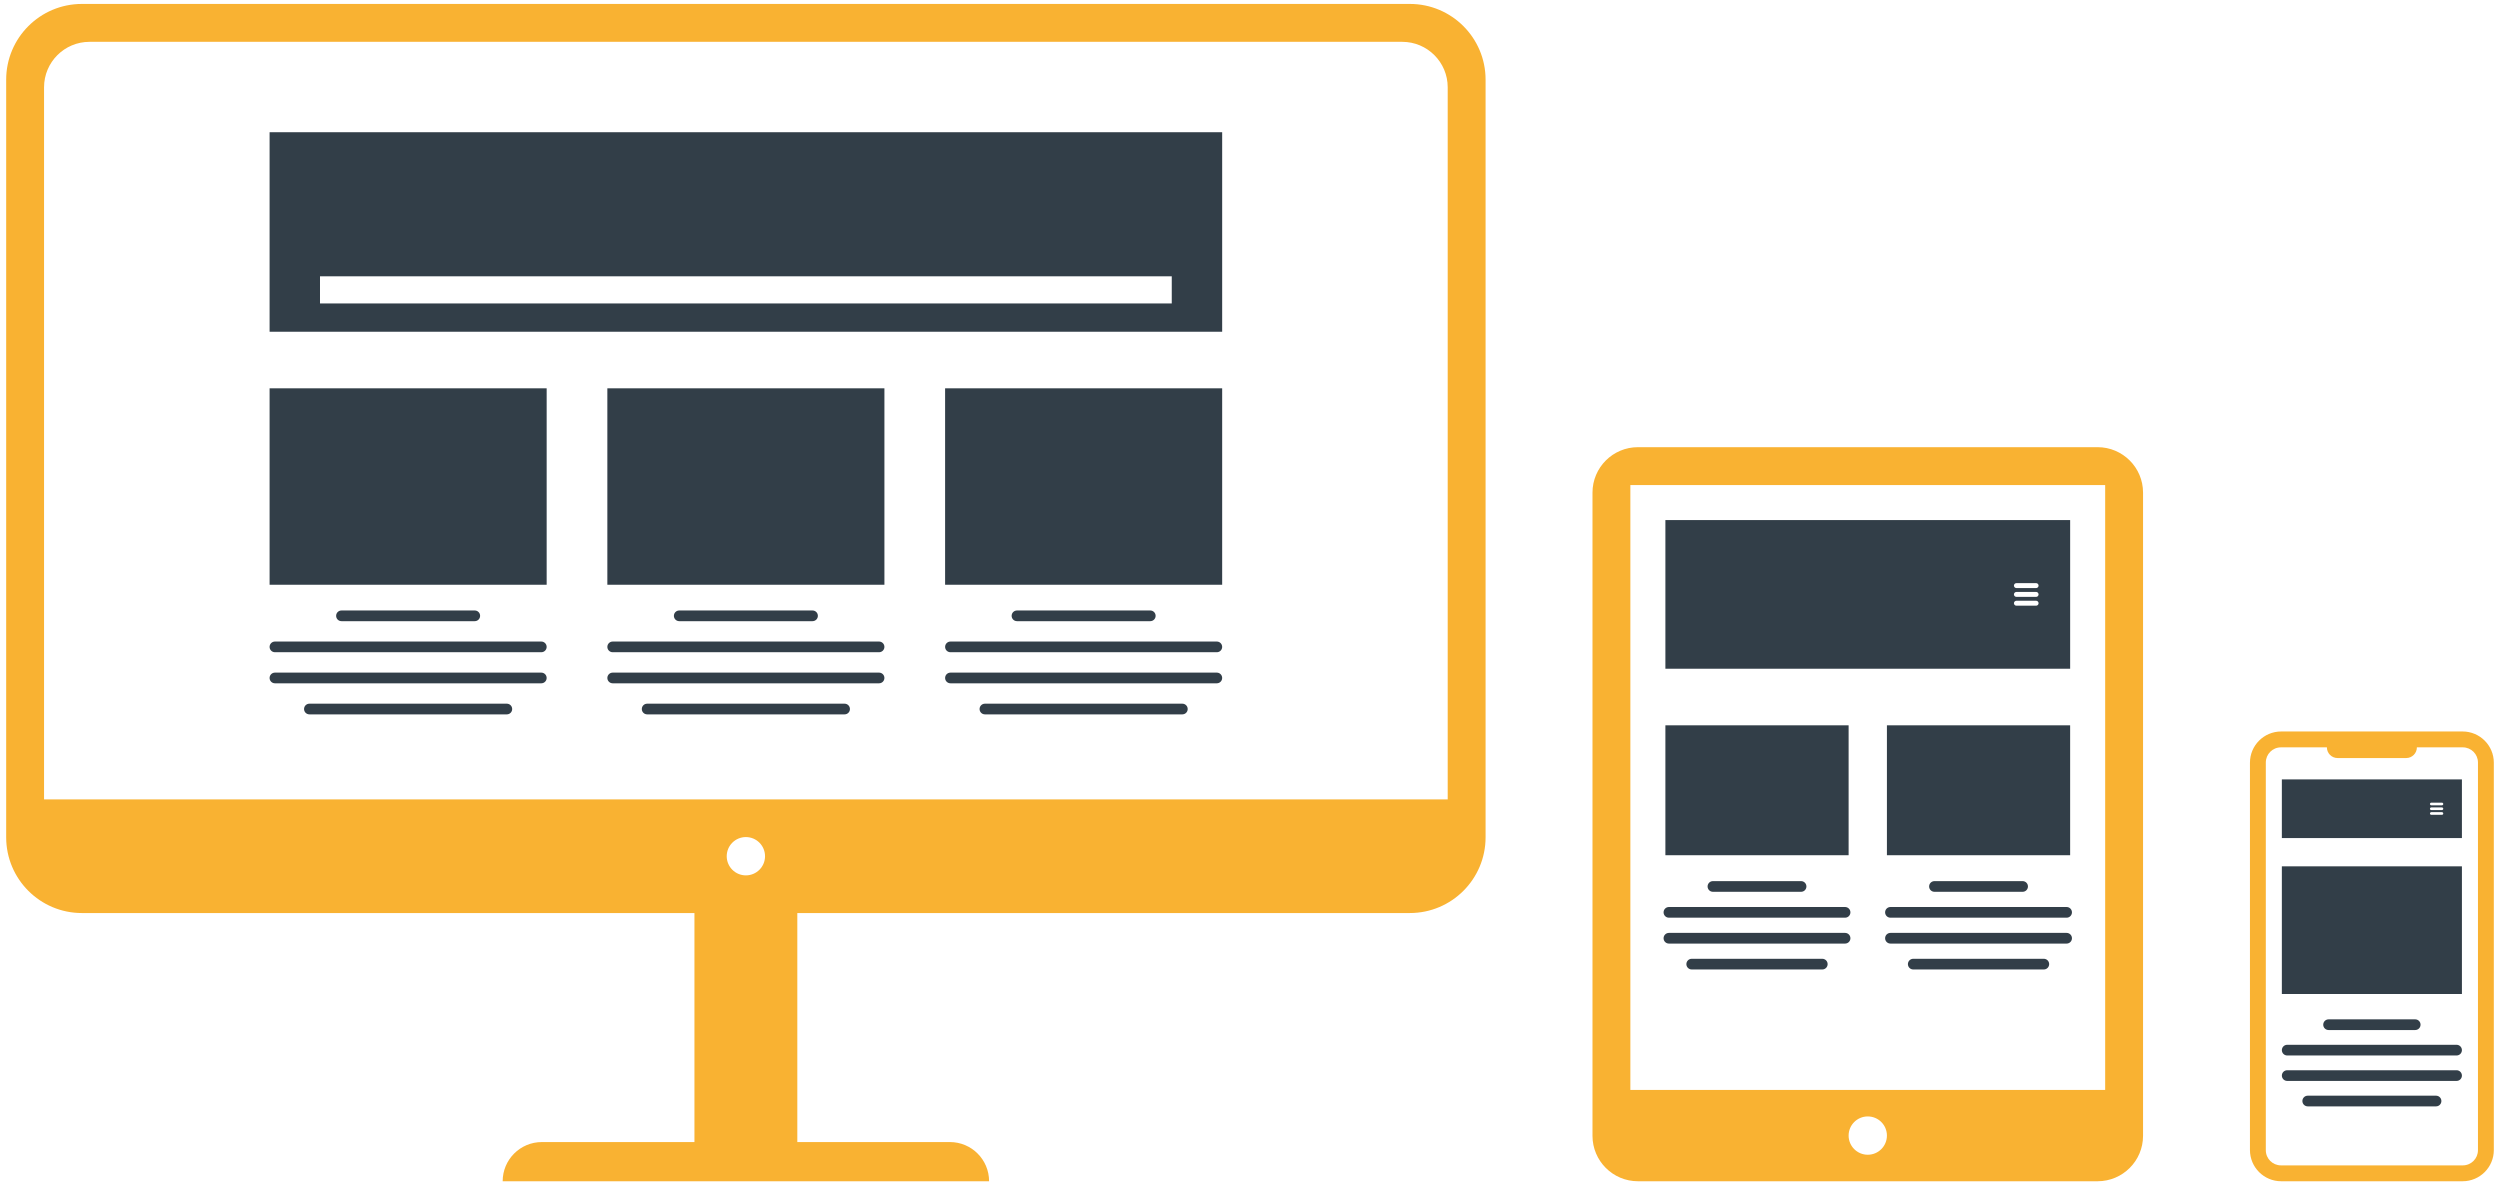 <?xml version="1.0" encoding="utf-8"?>
<!-- Generator: Adobe Illustrator 22.0.0, SVG Export Plug-In . SVG Version: 6.00 Build 0)  -->
<svg version="1.1" id="Calque_1" xmlns="http://www.w3.org/2000/svg" xmlns:xlink="http://www.w3.org/1999/xlink" x="0px" y="0px"
	 viewBox="0 0 270 128" style="enable-background:new 0 0 270 128;" xml:space="preserve">
<style type="text/css">
	.st0{fill:#323E48;}
	.st1{fill:#00A4DF;}
	.st2{fill:#FFFFFF;}
	.st3{fill:#F9B231;}
	.st4{fill:#F9B232;}
</style>
<path class="st4" d="M152.261,0.425H8.849c-4.519,0-8.182,3.663-8.182,8.182v81.82c0,4.519,3.663,8.182,8.182,8.182H75v24.733
	H58.522c-2.338,0-4.234,1.895-4.234,4.233h52.533c0-2.338-1.895-4.233-4.234-4.233H86.11V98.608h66.151
	c4.518,0,8.182-3.663,8.182-8.182V8.607C160.443,4.088,156.78,0.425,152.261,0.425z M80.555,94.541
	c-1.142,0-2.069-0.926-2.069-2.069c0-1.142,0.926-2.069,2.069-2.069s2.069,0.926,2.069,2.069
	C82.624,93.614,81.697,94.541,80.555,94.541z M156.352,86.337H4.758V9.427c0-2.711,2.198-4.909,4.909-4.909h141.776
	c2.711,0,4.909,2.198,4.909,4.909V86.337z"/>
<g>
	<path class="st0" d="M29.116,14.28v21.548h102.878V14.28H29.116z M126.55,32.773H34.56v-2.932h91.99V32.773z"/>
	<g>
		<rect x="29.116" y="41.938" class="st0" width="29.923" height="21.215"/>
	</g>
	<g>
		<rect x="65.594" y="41.938" class="st0" width="29.923" height="21.215"/>
	</g>
	<g>
		<rect x="102.071" y="41.938" class="st0" width="29.923" height="21.215"/>
	</g>
	<g>
		<g>
			<path class="st0" d="M51.275,67.086H36.879c-0.319,0-0.577-0.258-0.577-0.577c0-0.319,0.258-0.577,0.577-0.577h14.396
				c0.319,0,0.577,0.258,0.577,0.577C51.852,66.827,51.594,67.086,51.275,67.086z"/>
		</g>
		<g>
			<path class="st0" d="M58.461,70.441H29.693c-0.319,0-0.577-0.258-0.577-0.577s0.258-0.577,0.577-0.577h28.768
				c0.319,0,0.577,0.258,0.577,0.577S58.78,70.441,58.461,70.441z"/>
		</g>
		<g>
			<path class="st0" d="M58.461,73.797H29.693c-0.319,0-0.577-0.258-0.577-0.577s0.258-0.577,0.577-0.577h28.768
				c0.319,0,0.577,0.258,0.577,0.577S58.78,73.797,58.461,73.797z"/>
		</g>
		<g>
			<path class="st0" d="M54.739,77.152H33.415c-0.319,0-0.577-0.258-0.577-0.577c0-0.319,0.258-0.577,0.577-0.577h21.323
				c0.319,0,0.577,0.258,0.577,0.577C55.316,76.894,55.058,77.152,54.739,77.152z"/>
		</g>
	</g>
	<g>
		<g>
			<path class="st0" d="M87.753,67.086H73.357c-0.319,0-0.577-0.258-0.577-0.577c0-0.319,0.258-0.577,0.577-0.577h14.396
				c0.319,0,0.577,0.258,0.577,0.577C88.33,66.827,88.072,67.086,87.753,67.086z"/>
		</g>
		<g>
			<path class="st0" d="M94.939,70.441H66.171c-0.319,0-0.577-0.258-0.577-0.577s0.258-0.577,0.577-0.577h28.768
				c0.319,0,0.577,0.258,0.577,0.577S95.258,70.441,94.939,70.441z"/>
		</g>
		<g>
			<path class="st0" d="M94.939,73.797H66.171c-0.319,0-0.577-0.258-0.577-0.577s0.258-0.577,0.577-0.577h28.768
				c0.319,0,0.577,0.258,0.577,0.577S95.258,73.797,94.939,73.797z"/>
		</g>
		<g>
			<path class="st0" d="M91.217,77.152H69.893c-0.319,0-0.577-0.258-0.577-0.577c0-0.319,0.258-0.577,0.577-0.577h21.323
				c0.319,0,0.577,0.258,0.577,0.577C91.794,76.894,91.535,77.152,91.217,77.152z"/>
		</g>
	</g>
	<g>
		<g>
			<path class="st0" d="M124.23,67.086h-14.396c-0.319,0-0.577-0.258-0.577-0.577c0-0.319,0.258-0.577,0.577-0.577h14.396
				c0.319,0,0.577,0.258,0.577,0.577C124.808,66.827,124.549,67.086,124.23,67.086z"/>
		</g>
		<g>
			<path class="st0" d="M131.417,70.441h-28.768c-0.319,0-0.577-0.258-0.577-0.577s0.258-0.577,0.577-0.577h28.768
				c0.319,0,0.577,0.258,0.577,0.577S131.735,70.441,131.417,70.441z"/>
		</g>
		<g>
			<path class="st0" d="M131.417,73.797h-28.768c-0.319,0-0.577-0.258-0.577-0.577s0.258-0.577,0.577-0.577h28.768
				c0.319,0,0.577,0.258,0.577,0.577S131.735,73.797,131.417,73.797z"/>
		</g>
		<g>
			<path class="st0" d="M127.694,77.152h-21.323c-0.319,0-0.577-0.258-0.577-0.577c0-0.319,0.258-0.577,0.577-0.577h21.323
				c0.319,0,0.577,0.258,0.577,0.577C128.271,76.894,128.013,77.152,127.694,77.152z"/>
		</g>
	</g>
</g>
<path class="st4" d="M265.961,79h-19.594c-1.862,0-3.372,1.51-3.372,3.372v41.831c0,1.863,1.51,3.372,3.372,3.372h19.594
	c1.863,0,3.372-1.51,3.372-3.372V82.372C269.333,80.51,267.823,79,265.961,79z M267.619,124.225c0,0.904-0.733,1.636-1.637,1.636
	h-19.638c-0.904,0-1.636-0.733-1.636-1.636V82.35c0-0.904,0.733-1.636,1.636-1.636h4.96c0,0,0,0,0,0
	c0,0.638,0.517,1.155,1.155,1.155h7.409c0.638,0,1.155-0.517,1.155-1.155c0,0,0,0,0,0h4.96c0.904,0,1.637,0.733,1.637,1.636V124.225
	z"/>
<g>
	<g>
		<rect x="246.44" y="93.564" class="st0" width="19.447" height="13.788"/>
	</g>
	<g>
		<g>
			<path class="st0" d="M260.842,111.244h-9.356c-0.319,0-0.577-0.258-0.577-0.577s0.258-0.577,0.577-0.577h9.356
				c0.319,0,0.577,0.258,0.577,0.577S261.161,111.244,260.842,111.244z"/>
		</g>
		<g>
			<path class="st0" d="M265.31,113.992h-18.292c-0.319,0-0.577-0.258-0.577-0.577s0.258-0.577,0.577-0.577h18.292
				c0.319,0,0.577,0.258,0.577,0.577S265.629,113.992,265.31,113.992z"/>
		</g>
		<g>
			<path class="st0" d="M265.31,116.74h-18.292c-0.319,0-0.577-0.258-0.577-0.577s0.258-0.577,0.577-0.577h18.292
				c0.319,0,0.577,0.258,0.577,0.577S265.629,116.74,265.31,116.74z"/>
		</g>
		<g>
			<path class="st0" d="M263.093,119.488h-13.858c-0.319,0-0.577-0.258-0.577-0.577c0-0.319,0.258-0.577,0.577-0.577h13.858
				c0.319,0,0.577,0.258,0.577,0.577C263.67,119.23,263.412,119.488,263.093,119.488z"/>
		</g>
	</g>
	<path class="st0" d="M246.44,84.178v6.331h19.447v-6.331H246.44z M263.728,88.001h-1.148c-0.08,0-0.144-0.065-0.144-0.144
		s0.065-0.144,0.144-0.144h1.148c0.08,0,0.144,0.065,0.144,0.144S263.808,88.001,263.728,88.001z M263.728,87.488h-1.148
		c-0.08,0-0.144-0.065-0.144-0.144s0.065-0.144,0.144-0.144h1.148c0.08,0,0.144,0.065,0.144,0.144S263.808,87.488,263.728,87.488z
		 M263.728,86.974h-1.148c-0.08,0-0.144-0.065-0.144-0.144s0.065-0.144,0.144-0.144h1.148c0.08,0,0.144,0.065,0.144,0.144
		S263.808,86.974,263.728,86.974z"/>
</g>
<path class="st4" d="M226.54,48.295h-49.642c-2.711,0-4.909,2.198-4.909,4.909v69.462c0,2.711,2.198,4.909,4.909,4.909h49.642
	c2.711,0,4.909-2.198,4.909-4.909V53.204C231.449,50.493,229.251,48.295,226.54,48.295z M201.719,124.712
	c-1.142,0-2.069-0.926-2.069-2.069c0-1.142,0.926-2.069,2.069-2.069c1.142,0,2.069,0.926,2.069,2.069
	C203.787,123.786,202.861,124.712,201.719,124.712z M227.358,117.712h-51.279V52.386h51.279V117.712z"/>
<g>
	<g>
		<rect x="179.862" y="78.334" class="st0" width="19.788" height="14.03"/>
	</g>
	<g>
		<g>
			<path class="st0" d="M194.516,96.315h-9.52c-0.319,0-0.577-0.258-0.577-0.577s0.258-0.577,0.577-0.577h9.52
				c0.319,0,0.577,0.258,0.577,0.577S194.835,96.315,194.516,96.315z"/>
		</g>
		<g>
			<path class="st0" d="M199.268,99.111h-19.025c-0.319,0-0.577-0.258-0.577-0.577s0.258-0.577,0.577-0.577h19.025
				c0.319,0,0.577,0.258,0.577,0.577S199.587,99.111,199.268,99.111z"/>
		</g>
		<g>
			<path class="st0" d="M199.268,101.907h-19.025c-0.319,0-0.577-0.258-0.577-0.577s0.258-0.577,0.577-0.577h19.025
				c0.319,0,0.577,0.258,0.577,0.577S199.587,101.907,199.268,101.907z"/>
		</g>
		<g>
			<path class="st0" d="M196.807,104.703h-14.101c-0.319,0-0.577-0.258-0.577-0.577s0.258-0.577,0.577-0.577h14.101
				c0.319,0,0.577,0.258,0.577,0.577S197.125,104.703,196.807,104.703z"/>
		</g>
	</g>
	<g>
		<rect x="203.787" y="78.334" class="st0" width="19.788" height="14.03"/>
	</g>
	<g>
		<g>
			<path class="st0" d="M218.442,96.315h-9.52c-0.319,0-0.577-0.258-0.577-0.577s0.258-0.577,0.577-0.577h9.52
				c0.319,0,0.577,0.258,0.577,0.577S218.76,96.315,218.442,96.315z"/>
		</g>
		<g>
			<path class="st0" d="M223.194,99.111h-19.025c-0.319,0-0.577-0.258-0.577-0.577s0.258-0.577,0.577-0.577h19.025
				c0.319,0,0.577,0.258,0.577,0.577S223.513,99.111,223.194,99.111z"/>
		</g>
		<g>
			<path class="st0" d="M223.194,101.907h-19.025c-0.319,0-0.577-0.258-0.577-0.577s0.258-0.577,0.577-0.577h19.025
				c0.319,0,0.577,0.258,0.577,0.577S223.513,101.907,223.194,101.907z"/>
		</g>
		<g>
			<path class="st0" d="M220.732,104.703h-14.101c-0.319,0-0.577-0.258-0.577-0.577s0.258-0.577,0.577-0.577h14.101
				c0.319,0,0.577,0.258,0.577,0.577S221.051,104.703,220.732,104.703z"/>
		</g>
	</g>
	<path class="st0" d="M179.862,56.168v16.056h43.714V56.168H179.862z M219.899,65.415h-2.127c-0.148,0-0.267-0.12-0.267-0.267
		c0-0.147,0.12-0.267,0.267-0.267h2.127c0.148,0,0.267,0.12,0.267,0.267C220.167,65.295,220.047,65.415,219.899,65.415z
		 M219.899,64.463h-2.127c-0.148,0-0.267-0.12-0.267-0.267s0.12-0.267,0.267-0.267h2.127c0.148,0,0.267,0.12,0.267,0.267
		S220.047,64.463,219.899,64.463z M219.899,63.512h-2.127c-0.148,0-0.267-0.12-0.267-0.267c0-0.147,0.12-0.267,0.267-0.267h2.127
		c0.148,0,0.267,0.12,0.267,0.267C220.167,63.392,220.047,63.512,219.899,63.512z"/>
</g>
</svg>
